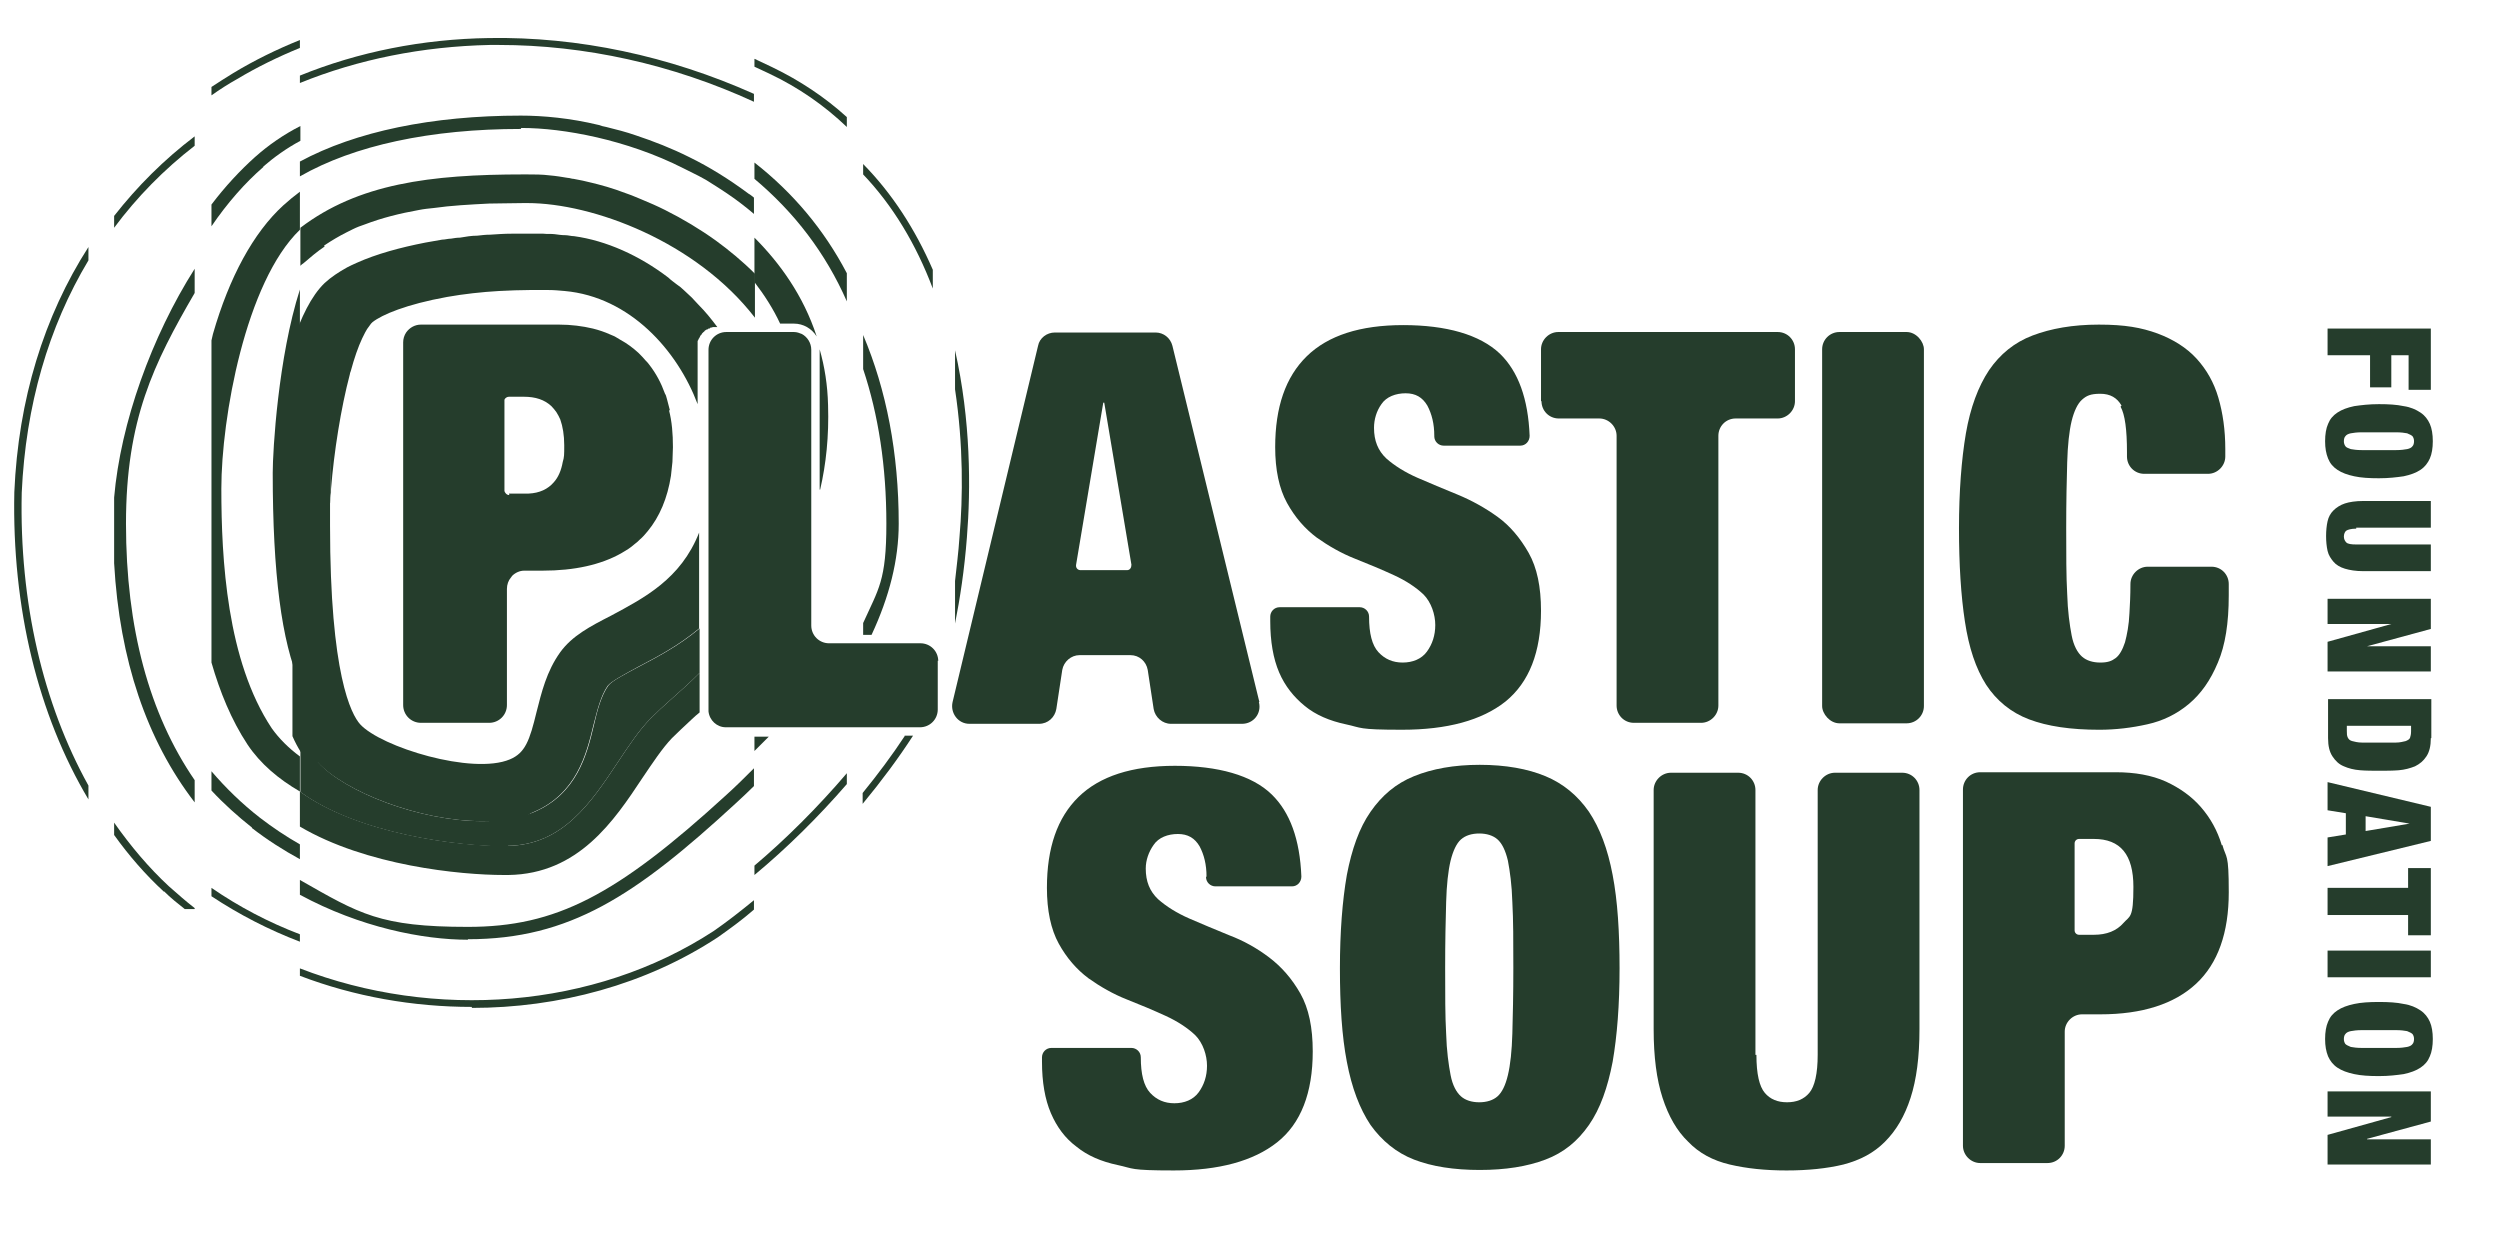 <svg xmlns="http://www.w3.org/2000/svg" id="Layer_1" viewBox="0 0 506 250.3"><defs><style>      .st0 {        fill: #253d2c;      }    </style></defs><path class="st0" d="M244.2,177.4c0-2.4-.5-4.4-1.4-6.1-1-1.7-2.4-2.5-4.4-2.5s-3.9.7-4.9,2.2c-1,1.4-1.6,3.1-1.6,4.8,0,2.6.8,4.6,2.5,6.2,1.7,1.5,3.8,2.8,6.3,3.9,2.5,1.1,5.2,2.2,8.1,3.4,2.9,1.1,5.6,2.6,8.1,4.5,2.5,1.9,4.6,4.3,6.3,7.3,1.7,3,2.5,6.9,2.5,11.7,0,8.4-2.4,14.6-7.2,18.4-4.8,3.8-11.8,5.7-20.9,5.7s-8.1-.4-11.4-1.1c-3.3-.7-6.1-1.9-8.3-3.7-2.3-1.7-4-4-5.2-6.8-1.2-2.8-1.8-6.3-1.8-10.4v-.9c0-1,.8-1.9,1.9-1.9h16.2c1,0,1.9.8,1.9,1.9h0c0,3.4.6,5.8,1.9,7.2,1.3,1.4,2.9,2.1,4.9,2.1s3.8-.7,4.9-2.2c1.1-1.5,1.7-3.3,1.7-5.4s-.8-4.6-2.4-6.2c-1.6-1.5-3.6-2.8-6-3.9-2.4-1.1-5-2.2-7.8-3.3-2.8-1.1-5.4-2.6-7.8-4.3-2.4-1.8-4.4-4.1-6-7-1.6-2.9-2.4-6.7-2.4-11.3,0-8.1,2.1-14.2,6.4-18.4s10.8-6.3,19.5-6.3,15.6,1.9,19.6,5.8c3.7,3.6,5.7,9.1,6,16.6,0,1.1-.8,2-1.9,2h-15.5c-1,0-1.9-.8-1.9-1.9h0Z"></path><path class="st0" d="M292.7,209.2c.1,3.5.5,6.3.9,8.4s1.2,3.5,2.1,4.3c.9.8,2.2,1.2,3.7,1.2s2.8-.4,3.7-1.2c.9-.8,1.6-2.2,2.1-4.3.5-2.1.8-4.9.9-8.4.1-3.5.2-7.9.2-13.3s0-9.7-.2-13.3c-.1-3.5-.5-6.3-.9-8.4-.5-2.1-1.2-3.5-2.1-4.3-.9-.8-2.2-1.2-3.7-1.2s-2.8.4-3.7,1.2c-.9.8-1.6,2.3-2.1,4.3-.5,2.1-.8,4.9-.9,8.4-.1,3.5-.2,7.9-.2,13.3s0,9.8.2,13.3M272.6,177.1c1-5.2,2.5-9.5,4.8-12.8s5.1-5.7,8.8-7.2,8.1-2.3,13.3-2.3,9.7.8,13.3,2.3,6.5,3.9,8.8,7.2c2.2,3.3,3.8,7.5,4.8,12.8,1,5.2,1.4,11.5,1.4,18.9s-.5,13.7-1.4,18.9c-1,5.2-2.5,9.5-4.8,12.8s-5.1,5.6-8.8,7-8.1,2.1-13.3,2.1-9.7-.7-13.3-2.1c-3.6-1.4-6.5-3.8-8.8-7-2.2-3.3-3.8-7.5-4.8-12.8-1-5.2-1.4-11.5-1.4-18.9s.5-13.7,1.4-18.9"></path><path class="st0" d="M355.5,213.5c0,3.9.6,6.4,1.7,7.7,1.1,1.3,2.6,1.9,4.5,1.9s3.4-.6,4.5-1.9c1.1-1.3,1.7-3.9,1.7-7.7v-53.6c0-1.9,1.6-3.5,3.5-3.5h13.6c2,0,3.5,1.6,3.5,3.5v48.4c0,5.6-.6,10.2-1.8,13.9-1.2,3.7-2.9,6.6-5.2,8.9s-5,3.7-8.4,4.6c-3.3.8-7.2,1.2-11.5,1.2s-8.1-.4-11.5-1.2c-3.4-.8-6.2-2.3-8.4-4.6-2.3-2.2-4-5.2-5.2-8.9-1.2-3.7-1.8-8.3-1.8-13.9v-48.4c0-1.9,1.6-3.5,3.5-3.5h13.6c2,0,3.5,1.6,3.5,3.5v53.6h0Z"></path><path class="st0" d="M449.7,171.1c-.9-3-2.3-5.5-4.2-7.7-1.9-2.2-4.3-3.9-7.1-5.2-2.9-1.3-6.3-1.9-10.2-1.9h-27.4c-2,0-3.5,1.6-3.5,3.5v72.1c0,1.9,1.6,3.5,3.5,3.5h13.6c2,0,3.5-1.6,3.5-3.5v-23.1c0-1.9,1.6-3.5,3.5-3.5h3.7c8.5,0,15-2.1,19.4-6.2,4.4-4.1,6.6-10.3,6.6-18.5s-.5-6.7-1.3-9.6h0ZM429.8,186.8c-1.4,1.6-3.4,2.4-6,2.4h-3c-.5,0-.9-.4-.9-.9v-17.6c0-.5.4-.9.9-.9h3c5.4,0,8,3.2,8,9.7s-.7,5.8-2.1,7.4h0Z"></path><path class="st0" d="M254.9,142.1l-17.6-72.1c-.4-1.6-1.8-2.7-3.4-2.7h-20.4c-1.6,0-3.1,1.1-3.4,2.7l-17.3,72.1c-.5,2.2,1.1,4.4,3.4,4.4h14.1c1.8,0,3.2-1.3,3.5-3l1.2-7.9c.3-1.7,1.8-3,3.5-3h10.3c1.8,0,3.2,1.3,3.5,3l1.2,7.9c.3,1.7,1.8,3,3.5,3h14.4c2.3,0,4-2.1,3.4-4.4h0ZM228.1,115.4h-9.4c-.6,0-1-.5-.9-1.1l5.5-32.8h.2l5.5,32.8c0,.6-.3,1.1-.9,1.1h0Z"></path><path class="st0" d="M290.3,88.2c0-2.4-.5-4.4-1.4-6.1-1-1.7-2.4-2.5-4.4-2.5s-3.9.7-4.9,2.2c-1,1.4-1.5,3.1-1.5,4.8,0,2.6.8,4.6,2.5,6.2,1.7,1.5,3.8,2.8,6.3,3.9,2.5,1.1,5.2,2.2,8.1,3.4,2.9,1.2,5.6,2.7,8.1,4.5,2.5,1.8,4.6,4.3,6.3,7.3,1.7,3,2.5,6.9,2.5,11.7,0,8.4-2.4,14.5-7.2,18.4-4.8,3.8-11.8,5.7-20.9,5.7s-8.1-.4-11.4-1.1-6.1-1.9-8.3-3.7-4-4-5.2-6.8c-1.2-2.8-1.8-6.3-1.8-10.4v-.9c0-1,.8-1.9,1.9-1.9h16.2c1,0,1.9.8,1.9,1.9h0c0,3.4.6,5.8,1.9,7.2s2.9,2.1,4.9,2.1,3.8-.7,4.9-2.2c1.1-1.5,1.7-3.3,1.7-5.4s-.8-4.6-2.4-6.2c-1.6-1.5-3.6-2.8-6-3.9s-5-2.2-7.8-3.3c-2.8-1.1-5.4-2.6-7.8-4.3-2.4-1.8-4.4-4.1-6-7s-2.4-6.7-2.4-11.3c0-8.1,2.1-14.2,6.4-18.4,4.3-4.2,10.8-6.3,19.5-6.3s15.5,1.9,19.6,5.8c3.7,3.6,5.7,9.1,6,16.6,0,1.1-.8,2-1.9,2h-15.5c-1,0-1.9-.8-1.9-1.9h0Z"></path><path class="st0" d="M429.4,82.1c-.9-1.6-2.3-2.4-4.3-2.4s-2.8.4-3.7,1.2c-.9.8-1.6,2.3-2.1,4.3-.5,2.1-.8,4.9-.9,8.4-.1,3.5-.2,7.9-.2,13.3s0,9.7.2,13.3c.1,3.5.5,6.3.9,8.4s1.2,3.5,2.1,4.3c.9.8,2.2,1.2,3.7,1.2s2.3-.3,3.1-.9c.8-.6,1.4-1.7,1.9-3.2.4-1.5.8-3.5.9-5.9.1-1.7.2-3.6.2-5.9,0-1.9,1.6-3.5,3.5-3.5h12.9c2,0,3.5,1.6,3.5,3.5v2.3c0,5.6-.7,10.1-2.2,13.6-1.5,3.6-3.4,6.3-5.9,8.4-2.4,2-5.2,3.4-8.4,4.1-3.1.7-6.4,1.1-9.7,1.1-5.8,0-10.5-.7-14.2-2.1-3.7-1.4-6.6-3.8-8.7-7-2.1-3.3-3.5-7.5-4.3-12.8-.8-5.2-1.2-11.5-1.2-18.9s.5-13.9,1.4-19.2c.9-5.2,2.5-9.5,4.7-12.8,2.2-3.2,5.1-5.6,8.8-7s8.1-2.2,13.4-2.2,8.6.6,11.9,1.8c3.2,1.2,5.9,2.9,7.9,5.1s3.5,4.8,4.4,7.9c.9,3.1,1.4,6.5,1.4,10.4v1.5c0,1.9-1.6,3.5-3.5,3.5h-12.9c-2,0-3.5-1.6-3.5-3.5v-.9c0-4.5-.4-7.6-1.3-9.2"></path><path class="st0" d="M311.9,81.2v-10.5c0-1.9,1.6-3.5,3.5-3.5h44.4c2,0,3.5,1.6,3.5,3.5v10.5c0,1.9-1.6,3.5-3.5,3.5h-8.5c-2,0-3.5,1.6-3.5,3.5v54.6c0,1.9-1.6,3.5-3.5,3.5h-13.6c-2,0-3.5-1.6-3.5-3.5v-54.6c0-1.9-1.6-3.5-3.5-3.5h-8.2c-2,0-3.5-1.6-3.5-3.5h0Z"></path><rect class="st0" x="368.8" y="67.2" width="20.6" height="79.2" rx="3.5" ry="3.5"></rect><path class="st0" d="M189.9,133.8c0-2-1.6-3.6-3.6-3.6h-18.5c-2,0-3.6-1.6-3.6-3.6v-55.8c0-1.4-.8-2.6-1.9-3.2-.5-.2-1-.4-1.6-.4h-13.7c-2,0-3.6,1.6-3.6,3.6v72.8c0,.1,0,.3,0,.4.2,1.8,1.7,3.2,3.5,3.2h39.3c2,0,3.6-1.6,3.6-3.6v-9.9h0Z"></path><polygon class="st0" points="492 78.9 487.5 78.9 487.5 71.9 484 71.9 484 78.4 479.7 78.4 479.7 71.9 471.1 71.9 471.1 66.5 492 66.5 492 78.9"></polygon><path class="st0" d="M478,87.5c-.9,0-1.7.1-2.2.2s-.9.3-1.1.6c-.2.2-.3.6-.3,1s.1.7.3,1,.6.4,1.1.6c.5.1,1.3.2,2.2.2s2.1,0,3.5,0,2.6,0,3.5,0,1.7-.1,2.2-.2.9-.3,1.1-.6c.2-.2.3-.6.3-1s-.1-.7-.3-1c-.2-.2-.6-.4-1.1-.6-.5-.1-1.3-.2-2.2-.2s-2.1,0-3.5,0-2.6,0-3.5,0M486.5,82.2c1.4.2,2.5.7,3.4,1.3.9.6,1.5,1.4,1.9,2.3s.6,2.1.6,3.5-.2,2.6-.6,3.5-1,1.7-1.9,2.3c-.9.6-2,1-3.4,1.3-1.4.2-3,.4-5,.4s-3.6-.1-5-.4-2.5-.7-3.4-1.3c-.9-.6-1.5-1.3-1.9-2.3s-.6-2.1-.6-3.5.2-2.6.6-3.5c.4-1,1-1.7,1.9-2.3.9-.6,2-1,3.4-1.3,1.4-.2,3-.4,5-.4s3.6.1,5,.4"></path><path class="st0" d="M476.9,107c-1,0-1.7.2-2,.4s-.5.7-.5,1.2.2.9.5,1.2c.3.3,1,.4,2,.4h15.1v5.4h-13.7c-1.5,0-2.7-.2-3.7-.5s-1.8-.8-2.3-1.4-1-1.3-1.2-2.2c-.2-.9-.3-1.9-.3-3s.1-2.1.3-3c.2-.9.6-1.6,1.2-2.2.6-.6,1.4-1.1,2.3-1.4s2.2-.5,3.7-.5h13.7v5.4h-15.1Z"></path><polygon class="st0" points="492 127.3 479.1 130.8 479.1 130.8 492 130.8 492 135.9 471.1 135.9 471.1 129.9 484 126.3 484 126.3 471.1 126.3 471.1 121.2 492 121.2 492 127.3"></polygon><path class="st0" d="M492,149.4c0,1.6-.3,2.8-.9,3.7-.6.9-1.3,1.5-2.3,2-1,.4-2.1.7-3.3.8-1.3.1-2.6.1-3.9.1s-2.7,0-3.9-.1c-1.3-.1-2.4-.4-3.3-.8-1-.4-1.7-1.1-2.3-2-.6-.9-.9-2.1-.9-3.7v-7.9h20.9v7.9h0ZM475,148c0,.5,0,.9.2,1.3s.5.6.9.7,1.1.3,2,.3,2,0,3.4,0,2.5,0,3.4,0c.9,0,1.5-.2,2-.3.5-.2.8-.4.9-.7.1-.3.2-.7.2-1.3v-1.1h-13v1.1h0Z"></path><path class="st0" d="M487.7,166.7l-8.9,1.5v-3l8.9,1.5h0q0,0,0,0ZM492,163.3l-20.9-5v5.7l3.7.6v4.3l-3.7.6v5.8l20.9-5.1v-6.9h0Z"></path><polygon class="st0" points="487.4 175.7 492 175.7 492 189.3 487.4 189.3 487.4 185.2 471.1 185.2 471.1 179.7 487.4 179.7 487.4 175.7"></polygon><rect class="st0" x="471.1" y="192.4" width="20.9" height="5.4"></rect><path class="st0" d="M478,208.5c-.9,0-1.7.1-2.2.2s-.9.3-1.1.6c-.2.2-.3.6-.3,1s.1.7.3,1c.2.2.6.4,1.1.6.5.1,1.3.2,2.2.2s2.1,0,3.5,0,2.6,0,3.5,0,1.7-.1,2.2-.2.9-.3,1.1-.6c.2-.2.3-.6.3-1s-.1-.7-.3-1c-.2-.2-.6-.4-1.1-.6-.5-.1-1.3-.2-2.2-.2s-2.1,0-3.5,0-2.6,0-3.5,0M486.5,203.2c1.4.2,2.5.7,3.4,1.3s1.5,1.4,1.9,2.3c.4.9.6,2.1.6,3.5s-.2,2.6-.6,3.5c-.4,1-1,1.7-1.9,2.3s-2,1-3.4,1.3c-1.4.2-3,.4-5,.4s-3.6-.1-5-.4c-1.4-.3-2.5-.7-3.4-1.3-.9-.6-1.5-1.4-1.9-2.3-.4-1-.6-2.1-.6-3.5s.2-2.6.6-3.5c.4-1,1-1.7,1.9-2.3s2-1,3.4-1.3,3-.4,5-.4,3.6.1,5,.4"></path><polygon class="st0" points="492 227 479.1 230.5 479.1 230.6 492 230.6 492 235.7 471.1 235.7 471.1 229.7 484 226.1 484 226 471.1 226 471.1 220.9 492 220.9 492 227"></polygon><path class="st0" d="M17.9,161.9v-2.9c-9.2-16.6-14-37.1-13.5-59.3.8-17.6,5.4-33.5,13.5-47v-2.7c-9,14-14.2,30.9-15,49.6-.5,23.4,4.8,45.1,15,62.2ZM3.8,99.8h0Z"></path><path class="st0" d="M193.3,71v7.8c1.7,11.3,1.6,21.9.9,29.9-.2,3.1-.6,6.1-.9,8.9v8.6c1-5,1.9-10.9,2.4-17.4.8-9.9.8-23.7-2.4-37.9Z"></path><path class="st0" d="M102.8,171.2c11.1-.2,16.8-8.7,22.3-17,2.2-3.3,4.3-6.5,6.7-8.9,1.2-1.2,2.6-2.5,4.3-4,1.7-1.5,3.6-3.2,5.5-5.1v-9c-4.3,3.6-8.8,5.9-12.4,7.8-2.4,1.3-5.4,2.8-6.1,3.8-1.4,2-2.2,4.9-2.9,8-1.4,5.9-3.4,13.9-12.2,17.6-3,1.3-6.6,1.8-10.4,1.8-12.6,0-27.8-5.9-33.2-11.9-1.4-1.5-2.6-3.4-3.6-5.7v11.7c11.6,8.5,32.2,11.1,42.1,11h0Z"></path><path class="st0" d="M102,177.1h.9c14.2-.2,21.4-11,27.1-19.6,2.1-3.1,4-6,6-8.1,1.1-1.1,2.4-2.3,4-3.8.5-.5,1-.9,1.6-1.4,0-.1,0-.3,0-.4v-7.6c-1.9,1.9-3.8,3.6-5.5,5.1-1.7,1.5-3.1,2.8-4.3,4-2.4,2.4-4.5,5.6-6.7,8.9-5.5,8.3-11.2,16.8-22.3,17-9.9.2-30.5-2.5-42.1-11v7.1c13.4,7.9,32.4,9.8,41.3,9.8h0Z"></path><path class="st0" d="M65.6,49.7c1.5-1,3-1.9,4.6-2.7.4-.2.8-.4,1.2-.6.8-.4,1.6-.7,2.5-1,3.4-1.3,7-2.2,10.9-2.9,1-.2,2-.3,3-.4,3.5-.5,7.3-.7,11.2-.9,2.3,0,4.6-.1,7.1-.1h.6c13.3,0,34.2,7.8,46.1,23.2v-8.9c-2.6-2.6-5.3-4.8-7.9-6.7-3.2-2.3-6.7-4.4-10.3-6.2-1.6-.8-3.2-1.5-4.9-2.2-.8-.3-1.6-.7-2.5-1-.8-.3-1.7-.6-2.5-.9-1.2-.4-2.5-.8-3.7-1.1-.4-.1-.8-.2-1.2-.3-1.2-.3-2.5-.6-3.7-.8-.4,0-.8-.2-1.2-.2-1.2-.2-2.4-.4-3.6-.5-1.6-.2-3.1-.2-4.7-.2h-.6c-19,0-33.5,1.9-45.2,10.8v7.7c.2-.2.4-.4.6-.5,1.4-1.2,2.8-2.4,4.3-3.4h0Z"></path><path class="st0" d="M64.3,154.3c5.4,5.9,20.6,11.9,33.2,11.9s7.4-.6,10.4-1.8c8.8-3.7,10.8-11.8,12.2-17.6.8-3.1,1.5-6,2.9-8,.7-.9,3.7-2.5,6.1-3.8,3.6-1.9,8.1-4.2,12.4-7.8v-19.4c-3.7,9.4-11.1,13.2-17.8,16.8-4.3,2.2-7.9,4.1-10.3,7.4-2.8,3.9-3.8,8.2-4.8,12.1-1.4,5.8-2.3,8.3-5.4,9.6-7.6,3.2-26.1-2.5-30.3-7.1-1.8-2-6.1-10-6.1-40.3s0-2.9.1-4.5c0-.7,0-1.4.1-2.1,0-.2,0-.5,0-.7.6-7.5,2-16.4,3.8-23.2,0-.2.1-.4.2-.7.7-2.6,1.5-4.9,2.3-6.6.2-.4.4-.8.6-1.2.1-.2.3-.5.4-.7.3-.4.6-.8.8-1.1,0,0,.2-.2.3-.3,1.9-1.5,6.8-3.6,15.1-5.1,3.4-.6,7-1,10.5-1.2,2.1-.1,4.3-.2,6.3-.2s2.4,0,3.6,0,2.3.1,3.4.2c13.2,1.2,22.8,12,26.9,22.9v-10.7c0-.2,0-.4,0-.5,0,0,0-.1,0-.2,0-.1,0-.2,0-.3,0,0,0-.1,0-.2,0,0,0-.2,0-.3,0,0,0-.2,0-.2,0,0,0-.2,0-.3,0,0,0-.2.1-.2,0,0,0-.2.1-.2,0,0,0-.2.1-.2,0,0,0-.1.1-.2,0,0,.1-.2.1-.2,0,0,0-.1.1-.2,0,0,.1-.1.2-.2,0,0,0,0,.1-.2,0,0,.1-.1.2-.2,0,0,0,0,.1-.1,0,0,.2-.1.2-.2,0,0,0,0,.1-.1,0,0,.2-.1.3-.2,0,0,0,0,.1,0,.1,0,.2-.1.3-.2,0,0,0,0,.1,0,.1,0,.2,0,.3-.2,0,0,0,0,.1,0,.1,0,.2,0,.4-.1,0,0,0,0,.1,0,.1,0,.3,0,.4,0h0c.1,0,.3,0,.4,0-1.2-1.6-2.4-3.1-3.8-4.5-.5-.5-.9-1-1.4-1.5-.5-.5-1-.9-1.5-1.4-.5-.5-1-.9-1.6-1.3-.5-.4-1.1-.8-1.6-1.3-5.9-4.5-12.6-7.5-19.1-8.4-.6,0-1.2-.2-1.8-.2-.7,0-1.4-.1-2.1-.2s-1.5,0-2.3-.1c-.5,0-1,0-1.6,0-.5,0-1.1,0-1.6,0-1.1,0-2.2,0-3.3,0-1.4,0-2.8.1-4.3.2-.9,0-1.7.1-2.6.2-1.2,0-2.3.2-3.5.4-.6,0-1.2.1-1.8.2-.6,0-1.2.2-1.8.2-1.2.2-2.3.4-3.4.6-5.1,1-9.9,2.3-13.9,4.1-.7.3-1.3.6-1.9.9-1.8,1-3.3,2-4.6,3.2-2.7,2.6-4.8,7-6.5,12.1v79.6c1,2.3,2.2,4.2,3.6,5.7h0Z"></path><path class="st0" d="M94.7,190.1c20.6,0,33.9-8.8,54.1-27.4,1.3-1.2,2.6-2.4,3.8-3.6v-3.6c-1.8,1.8-3.6,3.6-5.6,5.4-22.3,20.4-34.5,26.7-52.3,26.7s-21.9-2.6-34-9.5v3c12.2,6.6,24.9,9.1,34,9.1h0Z"></path><path class="st0" d="M105.5,25.9c4.4,0,9.6.6,15.3,1.9,5.6,1.3,11.7,3.3,17.6,6.3,1,.5,2,1,3,1.5,1,.5,2,1.1,2.9,1.7,1.9,1.2,3.9,2.5,5.7,3.9.9.7,1.8,1.4,2.6,2.1v-3.3c-.4-.3-.7-.6-1.1-.8-3.9-2.9-7.9-5.4-12-7.4-3.6-1.8-7.2-3.2-10.8-4.4-2-.7-4-1.2-6-1.7-.5-.1-1-.2-1.5-.4-5.8-1.4-11.3-1.9-15.8-1.9-17.9,0-33.4,3.2-44.7,9.3v3c11-6.3,26.5-9.6,44.7-9.6h0Z"></path><path class="st0" d="M95.5,204c17.6,0,35.2-4.7,49.8-14.3h0c2.4-1.7,4.9-3.5,7.3-5.6v-1.9c-2.8,2.3-5.5,4.4-8.1,6.2-24.3,15.9-56.7,18.1-83.8,7.6v1.5c11,4.2,22.9,6.3,34.8,6.3h0Z"></path><path class="st0" d="M99.1,9.1c.7,0,1.3,0,1.9,0,17.3,0,35.1,3.9,51.6,11.5v-1.6c-17.2-7.7-35.6-11.6-53.6-11.3-13.5.2-26.5,2.8-38.3,7.6v1.5c11.8-4.8,24.8-7.4,38.4-7.7h0Z"></path><path class="st0" d="M39.4,157.9c-9.2-13.4-13.9-30.8-13.9-51.9s5.6-32.4,13.9-46.7v-4.9c-8.7,13.7-15,31.2-16.3,46.3v13.3c1.1,19.6,6.6,35.8,16.3,48.4v-4.4h0Z"></path><path class="st0" d="M176.4,128.5c3.6-7.7,5.5-15.2,5.5-22.5,0-14.3-2.5-27.1-7.2-38.2v6.9c3.1,9.3,4.7,19.7,4.7,31.3s-1.6,13.2-4.7,20.1v2.4h1.7Z"></path><path class="st0" d="M39.4,29.4v-1.8c-6.2,4.7-11.6,10.1-16.3,16.1v2.4c4.6-6.2,10.1-11.8,16.3-16.6Z"></path><path class="st0" d="M33.2,180.4c1.3,1.3,2.8,2.5,4.2,3.6h2v-.2c-1.8-1.4-3.5-2.9-5.2-4.4-4.1-3.8-7.8-8.2-11.1-12.9v2.5c3,4.2,6.4,8.1,10.1,11.5h0Z"></path><path class="st0" d="M183.1,149c-2.5,3.8-5.4,7.7-8.5,11.5v2.2c3.8-4.6,7.3-9.3,10.2-13.8h-1.7,0Z"></path><path class="st0" d="M188.8,54.6c-3.6-8.3-8.3-15.5-14.1-21.4v2.1c6,6.3,10.7,14.1,14.1,23.1v-3.8Z"></path><path class="st0" d="M152.7,19s0,0,0,0v1.6s0,0,0,0v-1.6Z"></path><path class="st0" d="M152.6,184.2s0,0,0,0v-1.9s0,0,0,0v1.9Z"></path><path class="st0" d="M152.7,64.2s0,0,0,0v1.4h0v-1.3Z"></path><path class="st0" d="M60.7,160.2v-7.1c-2.3-1.7-4.2-3.6-5.7-5.7-9.1-13.7-10.2-34.2-10.2-48.5s4.9-41.8,15.9-52.4v-7.7c-1.2.9-2.3,1.8-3.4,2.8-6,5.5-10.9,14.5-14.2,26-.1.4-.2.8-.3,1.3v65.2c1.7,5.9,4,11.6,7.3,16.6,2.6,3.9,6.3,7,10.6,9.5h0Z"></path><path class="st0" d="M166,99.1c1.2-5.2,1.8-10.8,1.6-17.1-.1-4.1-.7-7.8-1.7-11.3,0,0,0,.2,0,.2v28.2h0Z"></path><path class="st0" d="M152.7,57.1c2,2.6,3.8,5.4,5.2,8.4h2.8c1.9,0,3.6,1,4.6,2.6-2.7-8.3-7.5-14.9-12.6-20v9Z"></path><path class="st0" d="M152.7,55.3s0,0,0,0v1.8s0,0,0,0v-1.9h0Z"></path><path class="st0" d="M152.7,152c1-1,2-2,2.9-2.9h-2.9v2.9Z"></path><path class="st0" d="M51,167.6c3.1,2.4,6.4,4.5,9.7,6.3v-3c-2.8-1.6-5.5-3.4-8.1-5.4-3.6-2.8-6.9-6-9.8-9.4v3.9c2.5,2.7,5.3,5.2,8.2,7.5Z"></path><path class="st0" d="M152.7,32.9v3.3c8.1,6.8,14.4,15,18.7,24.8v-5.7c-4.6-8.8-10.9-16.3-18.7-22.4h0Z"></path><path class="st0" d="M152.7,32.9s0,0,0,0v3.3s0,0,0,0v-3.3h0Z"></path><path class="st0" d="M53.3,33.7c2.2-1.9,4.7-3.7,7.5-5.2v-3c-3.5,1.8-6.5,3.9-9.2,6.3-3,2.7-6,5.9-8.8,9.6v4.4c3.2-4.7,6.8-8.8,10.5-12Z"></path><path class="st0" d="M152.7,11.9v1.6c1,.5,2,.9,3,1.4,5.9,2.8,11.1,6.4,15.7,10.8v-2c-4.4-4-9.5-7.4-15.1-10.1-1.2-.6-2.4-1.1-3.6-1.7Z"></path><path class="st0" d="M152.7,11.9s0,0,0,0v1.6s0,0,0,0v-1.6Z"></path><path class="st0" d="M60.7,189.1c-6.3-2.4-12.4-5.6-17.9-9.4v1.7c5.6,3.7,11.6,6.8,17.9,9.2v-1.5h0Z"></path><path class="st0" d="M152.7,175.2v1.9c6.4-5.3,12.9-11.7,18.7-18.4v-2.2c-5.8,6.8-12.3,13.3-18.7,18.7Z"></path><path class="st0" d="M152.6,177.1s0,0,0,0v-1.9s0,0,0,0v1.9h0Z"></path><path class="st0" d="M60.7,9.7v-1.6c-4.7,1.9-9.2,4.1-13.5,6.7-1.5.9-3,1.9-4.4,2.8v1.7c1.7-1.2,3.4-2.3,5.2-3.3,4-2.4,8.3-4.5,12.7-6.3h0Z"></path><path class="st0" d="M186.8,130.3c0,0,.1,0,.2,0,0,0-.1,0-.2,0Z"></path><path class="st0" d="M60.7,138.2V58.6c-4.4,13.7-5.5,32.6-5.5,37.1,0,20.4,1.8,34.2,5.5,42.6Z"></path><path class="st0" d="M135.6,83.1c-.2-.8-.4-1.6-.6-2.3s-.2-.8-.4-1.1c-.8-2.2-1.8-4.1-3.2-5.9-.2-.3-.5-.6-.7-.8-.5-.6-1-1.1-1.5-1.6-1.1-1-2.3-1.9-3.6-2.6-.3-.2-.7-.4-1-.6-.3-.2-.7-.3-1.1-.5-1.1-.5-2.3-.9-3.5-1.2-2.1-.5-4.4-.8-6.9-.8h-27.9c-1.2,0-2.3.6-3,1.6-.4.6-.6,1.3-.6,2h0v73.4c0,2,1.6,3.6,3.6,3.6h13.8c2,0,3.6-1.6,3.6-3.6v-23.5c0-.9.3-1.7.8-2.3,0,0,.2-.2.2-.3.7-.7,1.6-1.1,2.5-1.1h3.7c6.5,0,11.8-1.2,15.9-3.5.3-.2.7-.4,1-.6.7-.4,1.3-.9,1.9-1.4.3-.2.6-.5.9-.8.6-.5,1.1-1.1,1.6-1.7,2.4-2.9,4-6.7,4.7-11.2.1-.9.2-1.9.3-2.8,0-1,.1-2,.1-3,0-2.7-.2-5.2-.8-7.5h0ZM103.1,100.2c-.3,0-.5-.1-.7-.3s-.2-.3-.3-.5c0,0,0-.1,0-.2v-17.9c0-.1,0-.2,0-.4.1-.3.5-.6.9-.6h3c2.4,0,4.2.6,5.6,1.9.4.4.7.8,1,1.2.3.5.6,1,.8,1.5.5,1.4.8,3.2.8,5.2s0,2.4-.3,3.4c-.3,1.7-.9,3.1-1.8,4.1-1.2,1.4-2.9,2.2-5.1,2.3-.3,0-.6,0-1,0h-3,0Z"></path></svg>